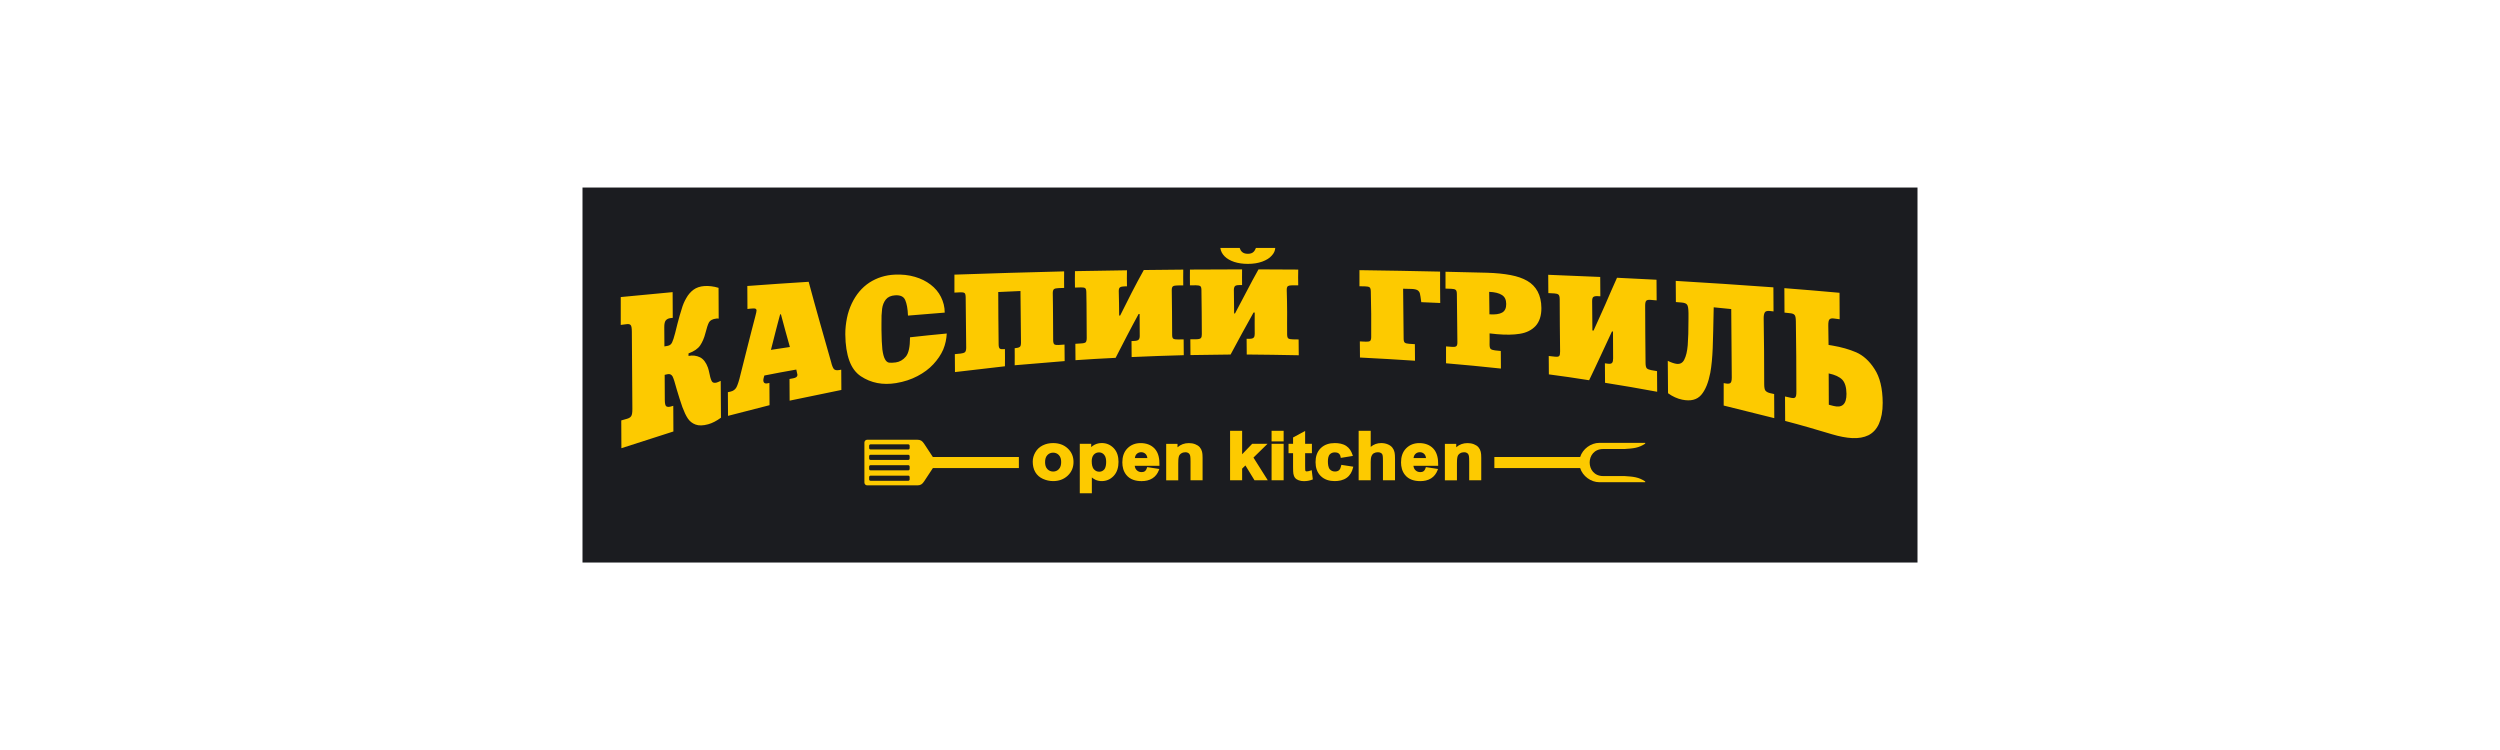 <?xml version="1.0" encoding="UTF-8"?> <svg xmlns="http://www.w3.org/2000/svg" width="1000" height="300" viewBox="0 0 1000 300" fill="none"><g clip-path="url(#clip0_487_24)"><path d="M767 75H233V225H767V75Z" fill="#1B1C20"></path><path d="M265.87 149.948C265.87 153.281 265.88 156.615 265.922 159.948C265.932 161.406 266.12 162.261 266.526 162.531C266.933 162.802 267.537 162.823 268.298 162.615C268.6 162.531 268.954 162.427 269.309 162.323C269.361 165.75 269.361 169.177 269.361 172.594C262.399 174.802 255.479 177.031 248.559 179.281C248.559 175.573 248.559 171.865 248.507 168.167C249.268 167.958 250.018 167.729 250.779 167.521C251.592 167.292 252.144 166.948 252.447 166.49C252.801 166.031 252.957 165.052 252.947 163.594C252.905 158.448 252.895 153.281 252.843 148.136C252.791 142.99 252.78 137.844 252.738 132.688C252.728 131.24 252.582 130.333 252.238 130.011C251.936 129.677 251.384 129.552 250.571 129.677C249.768 129.802 249.06 129.896 248.299 129.969V118.823C255.167 118.177 262.076 117.51 269.048 116.854C269.048 120.281 269.048 123.719 269.1 127.135C268.746 127.177 268.392 127.219 268.089 127.26C267.329 127.365 266.787 127.667 266.37 128.094C265.922 128.563 265.692 129.521 265.713 130.979C265.744 133.5 265.765 136.042 265.765 138.563C266.12 138.5 266.474 138.448 266.88 138.375C267.537 138.261 268.037 138.021 268.339 137.688C268.694 137.365 269.048 136.625 269.402 135.5C269.757 134.386 270.309 132.396 270.966 129.573C271.622 127.083 272.175 125.073 272.685 123.563C273.092 122.083 273.696 120.636 274.499 119.261C275.259 117.886 276.218 116.771 277.375 115.906C278.532 115.052 280.001 114.552 281.669 114.427C283.534 114.292 285.452 114.531 287.421 115.135C287.421 119.25 287.473 123.354 287.473 127.469C287.317 127.385 286.973 127.375 286.567 127.417C285.056 127.604 284.045 128.125 283.586 128.958C283.128 129.823 282.68 131.25 282.169 133.24C281.669 135.25 280.918 136.906 280.053 138.188C279.157 139.5 277.635 140.542 275.405 141.365V142.375C277.073 142.042 278.584 142.229 280.001 142.917C281.366 143.604 282.429 144.99 283.18 147.073C283.378 147.583 283.586 148.521 283.888 149.875C284.139 151.229 284.493 152.136 284.795 152.615C285.149 153.083 285.702 153.24 286.515 153.063C286.869 152.99 287.421 152.761 288.286 152.344C288.338 154.792 288.307 157.261 288.338 159.708C288.359 162.167 288.391 164.615 288.391 167.073C286.619 168.375 284.899 169.271 283.242 169.719C281.22 170.271 279.511 170.323 278.198 169.813C276.885 169.323 275.874 168.511 275.113 167.365C274.353 166.229 273.654 164.708 272.946 162.813C272.185 160.729 271.487 158.344 270.674 155.698C269.965 153.011 269.413 151.302 269.006 150.531C268.548 149.781 267.891 149.5 267.037 149.677C266.63 149.761 266.224 149.865 265.88 149.938M323.469 112.719C324.928 118.208 326.45 123.646 327.961 129.021C329.472 134.333 330.942 139.604 332.453 144.833C332.755 146.177 333.161 147.083 333.516 147.573C333.922 148.042 334.631 148.198 335.59 148.031C335.892 147.979 336.194 147.927 336.496 147.875C336.548 150.573 336.548 153.281 336.548 155.979C329.681 157.396 322.771 158.823 315.851 160.261C315.851 157.386 315.851 154.49 315.799 151.594C316.299 151.5 316.81 151.406 317.31 151.313C318.425 151.104 318.978 150.656 318.978 149.938C318.978 149.771 318.821 149.073 318.519 147.823C314.226 148.573 309.932 149.365 305.742 150.208C305.492 151.021 305.346 151.604 305.336 151.938C305.294 153.115 305.888 153.583 307.108 153.313C307.306 153.271 307.514 153.219 307.764 153.167C307.816 156.136 307.816 159.094 307.816 162.073C302.262 163.479 296.707 164.906 291.204 166.344C291.204 163.198 291.204 160.042 291.152 156.875C291.454 156.813 291.809 156.74 292.163 156.656C293.278 156.417 294.081 155.823 294.591 154.896C295.05 154 295.654 152.24 296.259 149.583C297.218 145.698 298.249 141.813 299.187 137.948C300.115 134.136 301.157 130.323 302.116 126.563C302.47 125.281 302.616 124.49 302.616 124.177C302.616 123.833 302.46 123.604 302.157 123.469C301.855 123.354 301.146 123.333 300.042 123.469C299.687 123.51 299.333 123.542 298.979 123.594C298.927 120.531 298.927 117.458 298.927 114.396C307.108 113.781 315.278 113.229 323.459 112.719H323.469ZM312.058 125.729C311.453 128.083 310.766 130.438 310.192 132.802C309.609 135.177 308.983 137.563 308.379 139.948C310.901 139.542 313.423 139.167 315.955 138.802C315.351 136.656 314.715 134.479 314.142 132.302C313.559 130.104 312.985 127.927 312.37 125.719C312.266 125.719 312.172 125.74 312.068 125.74L312.058 125.729ZM377.891 125.042C372.993 125.406 368.094 125.802 363.196 126.24C363.092 123.479 362.696 121.417 362.081 120.021C361.477 118.625 360.164 117.99 358.038 118.125C356.37 118.24 355.161 118.792 354.348 119.781C353.546 120.781 353.035 122.042 352.837 123.563C352.639 125.094 352.546 127.115 352.587 129.594C352.598 130.375 352.587 131.167 352.587 131.938C352.629 135.313 352.744 137.917 352.942 139.771C353.192 141.604 353.546 142.917 354.005 143.698C354.411 144.49 354.963 144.927 355.568 145.052C356.224 145.146 357.131 145.125 358.298 144.969C359.861 144.75 361.227 143.969 362.342 142.636C363.457 141.292 364.009 138.719 364.009 134.917C368.907 134.375 373.805 133.854 378.704 133.406C378.599 135.583 378.151 137.719 377.286 139.823C376.38 141.906 375.025 143.875 373.347 145.688C371.638 147.542 369.512 149.115 366.99 150.438C364.468 151.771 361.591 152.719 358.413 153.24C353.108 154.104 348.419 153.208 344.333 150.5C342.312 149.146 340.748 147.083 339.737 144.292C338.727 141.49 338.153 137.969 338.122 133.74C338.101 131.458 338.372 129.281 338.779 127.219C339.185 125.177 339.842 123.24 340.696 121.417C342.416 117.813 344.74 115.031 347.762 113.031C350.795 111.083 354.171 110.021 357.913 109.854C360.841 109.719 363.519 110.021 365.937 110.729C368.355 111.427 370.45 112.469 372.242 113.844C374.024 115.198 375.421 116.844 376.38 118.771C377.338 120.688 377.891 122.771 377.891 125.042ZM381.778 109.854C396.42 109.344 411.063 108.906 425.653 108.552C425.653 110.76 425.601 112.969 425.653 115.167C424.84 115.198 424.089 115.219 423.329 115.25C422.516 115.281 421.963 115.417 421.609 115.646C421.307 115.885 421.078 116.458 421.109 117.333C421.192 120.458 421.182 123.573 421.213 126.698C421.234 129.833 421.224 132.948 421.265 136.073C421.276 137 421.463 137.552 421.765 137.761C422.12 137.958 422.672 138.042 423.485 137.99C424.246 137.938 424.996 137.886 425.809 137.823C425.861 140.031 425.861 142.229 425.861 144.438C419.15 144.969 412.532 145.521 405.873 146.104C405.873 143.833 405.925 141.552 405.873 139.271C405.977 139.271 406.071 139.25 406.175 139.25C406.977 139.188 407.54 139.021 407.894 138.76C408.249 138.521 408.405 137.927 408.395 137C408.353 133.573 408.322 130.136 408.29 126.719C408.27 123.281 408.238 119.854 408.186 116.406C405.206 116.531 402.277 116.667 399.297 116.813C399.297 120.302 399.317 123.792 399.349 127.292C399.37 130.781 399.411 134.281 399.453 137.771C399.453 138.688 399.651 139.25 399.953 139.458C400.307 139.667 400.86 139.74 401.673 139.656C401.777 139.656 401.871 139.636 401.975 139.625C402.027 141.927 401.975 144.219 401.975 146.511C395.316 147.261 388.646 148.042 381.986 148.833C381.986 146.448 381.986 144.052 381.934 141.656C382.695 141.573 383.498 141.5 384.31 141.417C385.071 141.333 385.624 141.156 385.978 140.875C386.28 140.594 386.499 139.99 386.478 139.031C386.436 135.677 386.426 132.344 386.374 129C386.322 125.656 386.311 122.313 386.27 118.969C386.259 118.031 386.113 117.438 385.811 117.208C385.457 116.979 384.904 116.885 384.144 116.927C383.331 116.969 382.528 117 381.768 117.042V109.865L381.778 109.854ZM457.501 108.01C462.753 107.938 468.006 107.875 473.3 107.844C473.3 109.948 473.248 112.052 473.3 114.156C472.487 114.156 471.737 114.167 470.976 114.177C470.121 114.177 469.559 114.302 469.204 114.521C468.85 114.75 468.694 115.281 468.704 116.104C468.746 119.073 468.756 122.052 468.808 125.021C468.86 128 468.86 130.969 468.86 133.938C468.86 134.771 469.017 135.313 469.361 135.49C469.715 135.708 470.267 135.792 471.132 135.781C471.893 135.781 472.643 135.761 473.456 135.761C473.508 137.865 473.508 139.979 473.508 142.073C466.547 142.25 459.575 142.511 452.655 142.823C452.655 140.688 452.655 138.563 452.603 136.427C452.957 136.406 453.311 136.396 453.718 136.375C454.625 136.344 455.229 136.146 455.49 135.813C455.792 135.469 455.906 134.969 455.896 134.302C455.854 131.396 455.844 128.5 455.844 125.594C455.688 125.594 455.542 125.615 455.437 125.615C453.874 128.521 452.269 131.448 450.789 134.333C449.289 137.281 447.757 140.188 446.246 143.136C440.899 143.386 435.543 143.708 430.196 144.073C430.196 141.896 430.196 139.698 430.144 137.521C430.905 137.469 431.708 137.417 432.52 137.365C433.479 137.313 434.084 137.135 434.334 136.844C434.532 136.552 434.699 136.011 434.688 135.219C434.646 132.156 434.667 129.115 434.636 126.042C434.615 122.979 434.615 119.927 434.532 116.865C434.511 116 434.376 115.458 434.032 115.25C433.729 115.031 433.177 114.938 432.364 114.958C431.551 114.979 430.749 115.01 429.988 115.031C429.936 112.844 429.936 110.656 429.988 108.458C436.908 108.313 443.817 108.208 450.789 108.115C450.737 110.25 450.737 112.396 450.789 114.531C450.435 114.552 450.081 114.552 449.726 114.552C448.966 114.573 448.361 114.698 448.007 114.938C447.653 115.177 447.486 115.708 447.507 116.542C447.538 118.146 447.611 119.771 447.611 121.385C447.611 123 447.611 124.604 447.663 126.229C447.767 126.229 447.913 126.229 448.069 126.208C449.581 123.156 451.113 120.115 452.665 117.073C454.197 114.063 455.844 111.042 457.511 108.021L457.501 108.01ZM503.387 107.75C508.692 107.781 513.986 107.802 519.29 107.833C519.238 109.938 519.238 112.042 519.29 114.146C518.488 114.146 517.675 114.146 516.914 114.125C516.112 114.125 515.549 114.229 515.195 114.427C514.892 114.646 514.663 115.167 514.694 116.01C514.778 118.979 514.851 121.938 514.851 124.906C514.851 127.875 514.809 130.833 514.851 133.792C514.861 134.646 515.049 135.188 515.351 135.386C515.705 135.615 516.258 135.719 517.07 135.74C517.831 135.75 518.634 135.76 519.447 135.781C519.499 137.885 519.499 140 519.499 142.104C512.537 141.979 505.565 141.844 498.697 141.802C498.697 139.708 498.697 137.615 498.645 135.521C499 135.521 499.354 135.521 499.76 135.521C500.667 135.521 501.219 135.344 501.48 135.031C501.782 134.719 501.886 134.229 501.886 133.563C501.886 130.708 501.834 127.854 501.886 125C501.73 125 501.584 125 501.428 125C499.917 127.802 498.291 130.615 496.78 133.396C495.269 136.188 493.747 139 492.236 141.813C486.89 141.875 481.533 141.958 476.187 142.031C476.187 139.927 476.187 137.833 476.135 135.719C476.895 135.719 477.698 135.708 478.511 135.698C479.47 135.688 480.074 135.531 480.324 135.24C480.626 134.958 480.731 134.448 480.731 133.729C480.731 130.771 480.731 127.823 480.678 124.875C480.626 121.917 480.616 118.969 480.574 116.01C480.564 115.167 480.418 114.635 480.074 114.427C479.72 114.219 479.167 114.115 478.354 114.115C477.552 114.115 476.739 114.135 475.978 114.135C475.926 112.031 475.978 109.938 475.978 107.833C482.898 107.802 489.86 107.76 496.832 107.75C496.832 109.844 496.78 111.938 496.832 114.031C496.478 114.031 496.123 114.031 495.769 114.031C494.81 114.031 494.206 114.188 493.956 114.49C493.705 114.802 493.549 115.271 493.549 115.938C493.601 117.51 493.601 119.083 493.601 120.646C493.601 122.208 493.653 123.802 493.653 125.375H494.008C495.571 122.438 497.103 119.49 498.656 116.552C500.188 113.625 501.73 110.698 503.397 107.76L503.387 107.75ZM576.036 108.635V114.917C576.036 117.021 576.088 119.104 576.088 121.198C573.566 121.094 571.044 120.969 568.511 120.865C568.313 119.063 568.053 117.906 567.959 117.406C567.855 116.927 567.552 116.5 567.104 116.146C566.604 115.813 565.791 115.615 564.676 115.573C563.519 115.531 562.352 115.51 561.247 115.49C561.3 118.792 561.32 122.115 561.352 125.448C561.372 128.76 561.456 132.083 561.456 135.406C561.456 136.281 561.612 136.844 561.956 137.083C562.258 137.323 562.863 137.469 563.676 137.521C564.436 137.563 565.187 137.604 565.948 137.667C566 139.886 566 142.094 566 144.292C558.632 143.792 551.305 143.386 543.989 143.011C543.989 140.875 543.989 138.719 543.937 136.563C544.698 136.604 545.5 136.625 546.313 136.667C547.074 136.698 547.626 136.615 547.981 136.417C548.283 136.219 548.481 135.677 548.481 134.823C548.481 131.771 548.502 128.74 548.481 125.688C548.46 122.656 548.408 119.604 548.325 116.563C548.304 115.688 548.127 115.146 547.824 114.917C547.47 114.688 546.918 114.573 546.157 114.552C545.344 114.531 544.542 114.521 543.781 114.5V108.063C554.536 108.219 565.291 108.396 576.036 108.646V108.635ZM595.826 133.354C595.878 134.854 595.826 136.333 595.826 137.833C595.826 138.76 595.982 139.354 596.326 139.625C596.681 139.886 597.233 140.063 598.046 140.156C598.807 140.24 599.557 140.313 600.318 140.396C600.37 142.74 600.37 145.094 600.37 147.427C593.002 146.615 585.676 145.948 578.412 145.313V138.563C579.172 138.625 579.975 138.677 580.788 138.74C581.601 138.802 582.153 138.74 582.455 138.521C582.81 138.333 582.976 137.761 582.955 136.833C582.914 133.646 582.903 130.448 582.851 127.25C582.799 124.042 582.789 120.844 582.747 117.656C582.737 116.75 582.591 116.177 582.247 115.938C581.945 115.688 581.392 115.552 580.579 115.521C579.777 115.49 578.964 115.469 578.203 115.438V108.698C583.706 108.823 589.156 108.938 594.711 109.094C598.442 109.198 601.631 109.531 604.247 110.031C606.873 110.531 609.093 111.292 610.906 112.344C612.73 113.396 614.085 114.813 615.043 116.573C616.002 118.365 616.534 120.552 616.555 123.167C616.586 126.313 615.742 128.74 614.231 130.396C612.667 132.052 610.593 133.094 607.967 133.51C605.393 133.938 602.308 133.979 598.775 133.667C597.462 133.552 596.451 133.438 595.795 133.354H595.826ZM595.67 116.74C595.722 119.729 595.774 122.74 595.774 125.729C598.046 125.886 599.765 125.656 600.87 125.021C601.975 124.385 602.506 123.24 602.485 121.563C602.465 119.906 601.933 118.729 600.766 118C599.609 117.26 597.942 116.833 595.67 116.74ZM646.808 111.104C652.061 111.344 657.313 111.604 662.607 111.896C662.607 114.656 662.607 117.406 662.659 120.156C661.847 120.094 661.096 120.021 660.335 119.958C659.523 119.885 658.918 119.958 658.564 120.24C658.262 120.479 658.053 121.167 658.064 122.24C658.105 126.083 658.084 129.896 658.116 133.729C658.137 137.563 658.178 141.386 658.22 145.219C658.23 146.302 658.418 147.011 658.72 147.333C659.074 147.667 659.679 147.906 660.492 148.052C661.253 148.188 662.003 148.313 662.816 148.448C662.868 151.208 662.868 153.958 662.868 156.708C655.906 155.396 648.934 154.219 642.014 153.115C642.014 150.521 642.014 147.917 641.962 145.323C642.317 145.375 642.723 145.427 643.119 145.479C643.974 145.594 644.578 145.479 644.839 145.136C645.141 144.771 645.245 144.177 645.245 143.344C645.245 139.781 645.193 136.198 645.193 132.615C645.037 132.615 644.891 132.594 644.787 132.583C643.223 135.906 641.691 139.188 640.191 142.469C638.711 145.708 637.158 148.917 635.647 152.094C630.248 151.24 624.892 150.438 619.546 149.75C619.546 147.302 619.546 144.854 619.493 142.396C620.254 142.479 621.057 142.563 621.87 142.656C622.828 142.771 623.433 142.688 623.683 142.396C623.933 142.115 624.048 141.511 624.037 140.604C623.996 137.115 623.964 133.636 623.933 130.156C623.912 126.688 623.923 123.208 623.881 119.729C623.871 118.74 623.725 118.115 623.381 117.844C623.078 117.573 622.526 117.406 621.713 117.365C620.911 117.323 620.098 117.271 619.337 117.24C619.285 114.802 619.285 112.354 619.285 109.917C626.205 110.167 633.114 110.458 640.086 110.781C640.086 113.365 640.086 115.948 640.139 118.521C639.784 118.521 639.43 118.479 639.076 118.458C638.315 118.406 637.71 118.521 637.356 118.771C637.002 119.021 636.835 119.646 636.856 120.636C636.887 122.563 636.929 124.49 636.908 126.417C636.887 128.333 636.908 130.261 636.96 132.188C637.116 132.208 637.262 132.219 637.418 132.24C638.93 128.792 640.607 125.313 642.108 121.813C643.63 118.271 645.183 114.698 646.808 111.094V111.104ZM709.358 114.917C709.358 118.135 709.358 121.344 709.411 124.563C708.91 124.5 708.4 124.448 707.952 124.396C706.889 124.281 706.201 124.49 705.93 124.958C705.638 125.458 705.461 126.208 705.471 127.24C705.555 131.636 705.596 136.052 705.628 140.438C705.648 144.833 705.638 149.229 705.68 153.635C705.69 154.979 705.836 155.875 706.232 156.323C706.638 156.771 707.295 157.094 708.15 157.281C708.65 157.396 709.16 157.51 709.661 157.615C709.713 160.833 709.713 164.052 709.713 167.26C702.949 165.542 696.238 163.865 689.474 162.219V153.24C689.672 153.271 689.933 153.313 690.183 153.365C690.996 153.531 691.642 153.5 692.048 153.281C692.496 153.042 692.715 152.292 692.705 151.011C692.663 146.438 692.632 141.886 692.601 137.313C692.58 132.75 692.548 128.188 692.496 123.625C690.12 123.375 687.807 123.146 685.483 122.927C685.431 126.458 685.326 129.573 685.285 132.292C685.233 135.01 685.18 137.313 685.087 139.208C684.93 143.021 684.628 146.302 684.128 149.073C683.367 152.979 682.21 155.958 680.491 157.958C678.782 159.938 676.249 160.563 672.873 159.865C670.955 159.469 668.985 158.594 667.214 157.292C667.214 155.125 667.193 152.979 667.162 150.813C667.141 148.656 667.162 146.5 667.109 144.323C668.423 144.979 669.579 145.375 670.496 145.521C671.966 145.76 673.071 145.188 673.727 143.813C674.436 142.427 674.884 140.511 675.092 138.063C675.29 135.615 675.395 132.042 675.395 127.375C675.395 126.635 675.405 125.906 675.395 125.188C675.363 123.396 675.197 122.281 674.79 121.823C674.436 121.365 673.727 121.104 672.622 121.01C671.862 120.948 671.111 120.886 670.351 120.823C670.298 118 670.298 115.177 670.298 112.354C683.325 113.115 696.352 113.99 709.369 114.938L709.358 114.917ZM735.808 117.094C735.808 120.625 735.808 124.167 735.86 127.698C735.048 127.594 734.297 127.49 733.536 127.396C732.734 127.292 732.171 127.396 731.817 127.729C731.463 128.052 731.296 128.906 731.317 130.271C731.348 132.844 731.421 135.396 731.421 137.969C731.921 138.052 732.432 138.136 732.984 138.229C736.517 138.833 739.696 139.729 742.478 140.927C745.25 142.146 747.731 144.354 749.794 147.573C751.962 150.854 753.046 155.365 753.077 161.125C753.098 164.583 752.524 167.406 751.566 169.542C750.607 171.688 749.137 173.198 747.376 174.094C745.563 174.979 743.385 175.354 740.915 175.24C738.487 175.115 735.767 174.594 732.838 173.719C726.575 171.833 720.322 170 714.059 168.375C714.059 165.125 714.059 161.854 714.006 158.594C714.767 158.75 715.57 158.938 716.383 159.115C717.185 159.292 717.748 159.26 718.05 158.99C718.404 158.76 718.571 157.938 718.55 156.604C718.509 151.938 718.529 147.25 718.498 142.573C718.477 137.906 718.425 133.208 718.342 128.542C718.321 127.219 718.185 126.365 717.842 125.99C717.539 125.625 716.987 125.386 716.174 125.302C715.372 125.219 714.559 125.115 713.798 125.042C713.746 121.792 713.746 118.521 713.746 115.261C721.062 115.813 728.44 116.458 735.808 117.115V117.094ZM502.376 99.167H510.098C510.046 100.26 509.598 101.292 508.681 102.26C507.827 103.25 506.566 104.031 504.898 104.646C503.231 105.25 501.313 105.552 499.145 105.552C497.124 105.552 495.31 105.292 493.695 104.771C492.132 104.25 490.819 103.51 489.86 102.552C488.901 101.594 488.297 100.479 488.14 99.177H495.863C496.269 100.354 496.978 101.521 499.145 101.521C501.313 101.521 501.876 100.333 502.376 99.177V99.167ZM731.473 149.365C731.473 153.542 731.525 157.729 731.525 161.896C732.129 162.052 732.734 162.208 733.391 162.375C736.871 163.281 738.622 161.667 738.591 157.511C738.57 154.917 737.986 153.042 736.923 151.896C735.808 150.74 733.995 149.896 731.473 149.365Z" fill="#FDCA00"></path><path fill-rule="evenodd" clip-rule="evenodd" d="M570.408 183.229C570.335 182.615 570.137 182.021 569.689 181.583C569.199 181.104 568.615 180.885 567.938 180.885C567.261 180.885 566.615 181.104 566.114 181.625C565.677 182.073 565.489 182.636 565.426 183.229H570.408ZM458.939 183.229C458.866 182.615 458.668 182.021 458.22 181.583C457.73 181.104 457.147 180.885 456.469 180.885C455.792 180.885 455.146 181.104 454.645 181.625C454.208 182.073 454.02 182.636 453.958 183.229H458.939ZM436.7 184.604C436.7 185.646 436.856 186.927 437.585 187.729C438.159 188.354 438.846 188.688 439.691 188.688C440.483 188.688 441.129 188.406 441.66 187.813C442.338 187.063 442.463 185.75 442.463 184.781C442.463 183.813 442.317 182.625 441.629 181.865C441.087 181.26 440.43 180.958 439.618 180.958C438.805 180.958 438.096 181.24 437.533 181.844C436.856 182.573 436.689 183.635 436.689 184.594L436.7 184.604ZM418.035 184.844C418.035 185.854 418.233 186.917 418.962 187.656C419.598 188.302 420.359 188.615 421.255 188.615C422.151 188.615 422.912 188.313 423.537 187.656C424.267 186.906 424.465 185.823 424.465 184.813C424.465 183.802 424.256 182.771 423.537 182.021C422.912 181.375 422.151 181.063 421.255 181.063C420.359 181.063 419.598 181.365 418.962 182.021C418.233 182.771 418.035 183.823 418.035 184.833V184.844ZM582.487 178.906C583.737 177.802 585.248 177.24 587.009 177.24C587.885 177.24 588.76 177.375 589.573 177.698C590.251 177.969 590.918 178.354 591.397 178.927C591.814 179.427 592.106 179.99 592.262 180.625C592.47 181.417 592.502 182.354 592.502 183.167V192.115H587.676V184.688C587.676 184.063 587.676 182.563 587.458 181.99C587.322 181.646 587.114 181.386 586.801 181.188C586.457 180.969 586.051 180.896 585.644 180.896C585.061 180.896 584.508 181.031 584.008 181.344C583.57 181.615 583.237 181.99 583.06 182.49C582.789 183.25 582.778 184.677 582.778 185.49V192.125H577.953V177.542H582.497V178.927L582.487 178.906ZM565.374 186.323C565.458 186.979 565.677 187.594 566.166 188.073C566.708 188.615 567.375 188.844 568.136 188.844C568.605 188.844 569.053 188.75 569.439 188.469C569.845 188.167 570.085 187.677 570.241 187.198L570.356 186.844L575.212 187.594L575.014 188.104C574.493 189.458 573.659 190.573 572.44 191.344C571.137 192.167 569.616 192.448 568.105 192.448C565.77 192.448 563.498 191.844 561.987 189.948C560.841 188.51 560.414 186.761 560.414 184.948C560.414 182.833 560.966 180.813 562.488 179.302C563.926 177.875 565.708 177.24 567.709 177.24C569.824 177.24 571.794 177.833 573.295 179.396C574.931 181.104 575.306 183.625 575.264 185.896V186.323H565.395H565.374ZM548.293 178.74C549.471 177.76 550.857 177.229 552.462 177.229C553.369 177.229 554.275 177.375 555.109 177.729C555.807 178.021 556.474 178.438 556.943 179.052C557.35 179.583 557.642 180.167 557.787 180.823C557.985 181.688 558.006 182.761 558.006 183.646V192.115H553.181V184.448C553.181 183.885 553.181 182.396 552.983 181.875C552.858 181.563 552.65 181.344 552.358 181.177C551.993 180.958 551.555 180.896 551.128 180.896C550.576 180.896 550.044 181.01 549.565 181.281C549.117 181.531 548.815 181.906 548.617 182.385C548.335 183.073 548.283 184.083 548.283 184.823V192.115H543.458V172.333H548.283V178.76L548.293 178.74ZM541.123 182.375L536.309 183.156L536.236 182.729C536.142 182.208 535.933 181.729 535.506 181.396C535.068 181.052 534.506 180.948 533.964 180.948C533.182 180.948 532.463 181.167 531.921 181.75C531.275 182.438 531.16 183.677 531.16 184.583C531.16 185.552 531.265 186.979 531.942 187.74C532.494 188.354 533.203 188.604 534.016 188.604C534.579 188.604 535.131 188.479 535.579 188.115C536.079 187.708 536.319 186.948 536.444 186.344L536.528 185.938L541.311 186.677L541.196 187.146C540.8 188.729 540.04 190.135 538.706 191.104C537.299 192.125 535.537 192.438 533.839 192.438C531.775 192.438 529.816 191.886 528.305 190.417C526.773 188.927 526.221 186.948 526.221 184.844C526.221 182.74 526.773 180.729 528.315 179.24C529.847 177.76 531.827 177.229 533.912 177.229C535.485 177.229 537.163 177.49 538.497 178.375C539.748 179.208 540.529 180.458 540.988 181.885L541.144 182.375H541.123ZM522.052 181.281V186.385C522.052 186.823 522.052 187.25 522.073 187.688C522.073 187.823 522.073 188.094 522.115 188.229C522.146 188.323 522.208 188.386 522.292 188.448C522.417 188.531 522.573 188.563 522.719 188.563C523.167 188.563 523.761 188.375 524.178 188.24L524.689 188.073L525.126 191.76L524.814 191.885C523.772 192.292 522.656 192.458 521.531 192.458C520.822 192.458 520.114 192.354 519.447 192.104C518.894 191.896 518.363 191.583 517.998 191.104C517.644 190.635 517.456 190.063 517.352 189.5C517.289 189.177 517.269 188.813 517.258 188.479C517.227 187.938 517.227 187.396 517.227 186.854V181.292H515.413V177.531H517.227V174.99L522.052 172.375V177.531H524.762V181.292H522.052V181.281ZM508.629 192.104V177.521H513.454V192.104H508.629ZM508.629 176.552V172.323H513.454V176.552H508.629ZM496.863 181.698L500.875 177.521H507.014L501.386 183.031L507.107 192.104H501.793L498.166 186.177L496.853 187.458V192.104H492.028V172.323H496.853V181.698H496.863ZM471.018 178.906C472.268 177.802 473.779 177.24 475.541 177.24C476.416 177.24 477.291 177.375 478.104 177.698C478.782 177.969 479.449 178.354 479.928 178.927C480.345 179.427 480.637 179.99 480.793 180.625C481.002 181.417 481.033 182.354 481.033 183.167V192.115H476.208V184.688C476.208 184.063 476.208 182.563 475.978 181.99C475.843 181.646 475.634 181.386 475.322 181.188C474.978 180.969 474.571 180.896 474.165 180.896C473.581 180.896 473.029 181.031 472.529 181.344C472.091 181.615 471.758 181.99 471.58 182.49C471.309 183.25 471.299 184.677 471.299 185.49V192.125H466.474V177.542H471.007V178.927L471.018 178.906ZM453.895 186.323C453.978 186.979 454.197 187.594 454.687 188.073C455.229 188.615 455.896 188.844 456.657 188.844C457.126 188.844 457.574 188.75 457.959 188.469C458.366 188.167 458.606 187.677 458.762 187.198L458.877 186.844L463.733 187.594L463.535 188.104C463.014 189.458 462.18 190.573 460.961 191.344C459.658 192.167 458.137 192.448 456.626 192.448C454.291 192.448 452.019 191.844 450.508 189.948C449.362 188.51 448.934 186.761 448.934 184.948C448.934 182.833 449.487 180.813 451.008 179.302C452.446 177.875 454.229 177.24 456.23 177.24C458.345 177.24 460.315 177.833 461.815 179.396C463.452 181.104 463.827 183.625 463.775 185.896V186.323H453.906H453.895ZM436.502 178.813C436.887 178.458 437.325 178.156 437.804 177.906C438.711 177.438 439.701 177.219 440.722 177.219C442.577 177.219 444.161 177.896 445.464 179.229C446.913 180.719 447.402 182.708 447.402 184.75C447.402 186.792 446.913 188.865 445.443 190.396C444.141 191.75 442.556 192.438 440.681 192.438C439.847 192.438 439.024 192.292 438.252 191.948C437.721 191.708 437.21 191.365 436.741 190.99V197.302H431.916V177.521H436.481V178.813H436.502ZM413.095 184.646C413.095 183.313 413.47 182.073 414.126 180.927C414.825 179.708 415.815 178.792 417.065 178.167C418.368 177.51 419.785 177.229 421.234 177.229C423.433 177.229 425.465 177.844 427.091 179.365C428.654 180.823 429.404 182.656 429.404 184.792C429.404 186.927 428.654 188.802 427.08 190.271C425.455 191.792 423.464 192.438 421.265 192.438C419.837 192.438 418.462 192.135 417.159 191.542C415.877 190.958 414.846 190.083 414.126 188.865C413.366 187.583 413.095 186.104 413.095 184.635V184.646Z" fill="#FDCA00"></path><path fill-rule="evenodd" clip-rule="evenodd" d="M348.189 186.083H363.331C363.623 186.083 363.863 186.344 363.863 186.667V187.552C363.863 187.875 363.623 188.135 363.331 188.135H348.189C347.897 188.135 347.657 187.875 347.657 187.552V186.667C347.657 186.344 347.897 186.083 348.189 186.083ZM348.189 190.26H363.331C363.623 190.26 363.863 190.521 363.863 190.844V191.729C363.863 192.052 363.623 192.312 363.331 192.312H348.189C347.897 192.312 347.657 192.052 347.657 191.729V190.844C347.657 190.521 347.897 190.26 348.189 190.26ZM348.189 183.969H363.331C363.623 183.969 363.863 183.708 363.863 183.385V182.5C363.863 182.177 363.623 181.917 363.331 181.917H348.189C347.897 181.917 347.657 182.177 347.657 182.5V183.385C347.657 183.708 347.897 183.969 348.189 183.969ZM348.189 179.792H363.331C363.623 179.792 363.863 179.531 363.863 179.208V178.323C363.863 178 363.623 177.739 363.331 177.739H348.189C347.897 177.739 347.657 178 347.657 178.323V179.208C347.657 179.531 347.897 179.792 348.189 179.792ZM373.159 187.219L369.647 192.552C368.897 193.698 368.198 194.146 366.927 194.146H346.876C346.261 194.146 345.761 193.635 345.761 193.021V177.021C345.761 176.406 346.261 175.896 346.876 175.896H366.927C368.198 175.896 368.897 176.344 369.647 177.49L373.149 182.812H407.55V187.219H373.159Z" fill="#FDCA00"></path><path fill-rule="evenodd" clip-rule="evenodd" d="M632.062 187.219C633.042 190.427 636.346 192.885 639.722 192.885H658.085V192.573C655.48 190.844 653.395 190.656 649.81 190.427H641.275C634.063 190.427 634.063 179.604 641.275 179.604H649.81C653.406 179.375 655.48 179.187 658.085 177.458V177.146H639.722C636.356 177.146 633.052 179.594 632.062 182.812H597.744V187.219H632.062Z" fill="#FDCA00"></path></g><defs><clipPath id="clip0_487_24"><rect width="534" height="150" fill="white" transform="translate(233 75)"></rect></clipPath></defs></svg> 